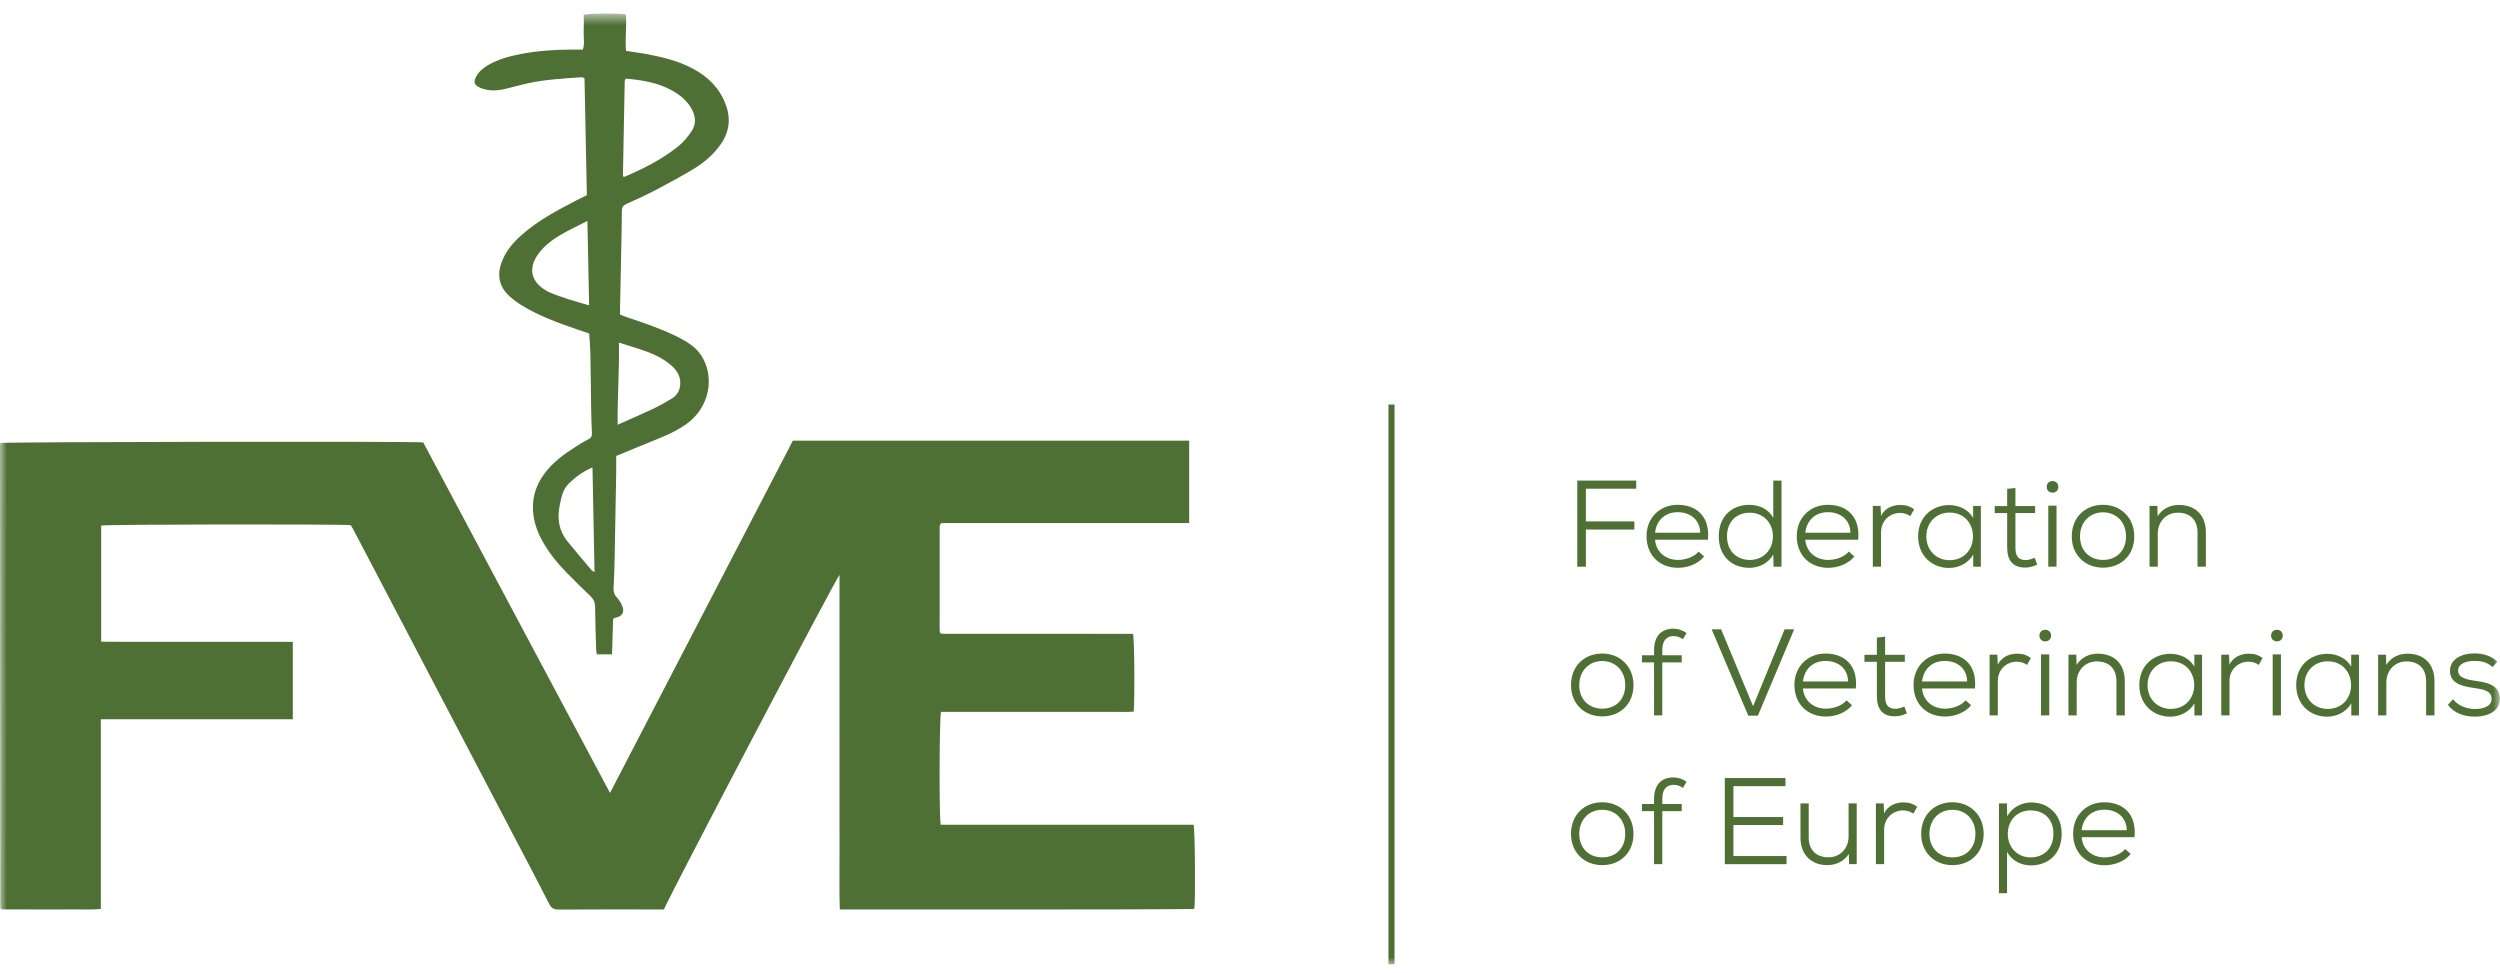 <?xml version="1.0" encoding="UTF-8"?>
<svg xmlns="http://www.w3.org/2000/svg" xmlns:xlink="http://www.w3.org/1999/xlink" height="72" viewBox="0 0 185 72" width="185">
  <mask id="a" fill="#fff">
    <path d="m0 71h184.986v-70.358h-184.986z" fill="#fff" fill-rule="evenodd"></path>
  </mask>
  <g fill="#4e7034" fill-rule="evenodd">
    <path d="m116.719 41.936v-6.373h4.361v.601h-3.724v2.421h3.587v.602h-3.587v2.749z"></path>
    <g transform="translate(0 .358)">
      <path d="m125.814 39.065c-.018-.983-.756-1.521-1.657-1.521s-1.566.547-1.684 1.521zm-3.341.519c.082.937.81 1.493 1.702 1.493.546 0 1.202-.218 1.52-.619l.41.364c-.446.555-1.22.838-1.93.838-1.338 0-2.331-.902-2.331-2.34 0-1.348.966-2.322 2.304-2.322s2.412.81 2.239 2.586z"></path>
      <path d="m127.799 39.33c0 1.129.756 1.748 1.693 1.748.965 0 1.703-.71 1.703-1.757 0-1.029-.747-1.739-1.703-1.739-.937 0-1.693.601-1.693 1.748zm4.033-4.124v6.373h-.592l-.018-.902c-.364.647-1.056.984-1.766.984-1.275 0-2.267-.838-2.267-2.331 0-1.502.992-2.331 2.267-2.331.701 0 1.429.31 1.766.974v-2.767z"></path>
      <path d="m136.931 39.065c-.018-.983-.756-1.521-1.657-1.521s-1.566.547-1.684 1.521zm-3.341.519c.082.937.81 1.493 1.702 1.493.546 0 1.202-.218 1.52-.619l.41.364c-.446.555-1.22.838-1.93.838-1.338 0-2.331-.902-2.331-2.34 0-1.348.966-2.322 2.304-2.322s2.412.81 2.239 2.586z"></path>
      <path d="m139.162 37.081.036.737c.292-.601.893-.81 1.43-.81.41 0 .692.091 1.019.319l-.282.51c-.227-.155-.482-.237-.774-.237-.774.009-1.393.601-1.393 1.42v2.558h-.609v-4.497z"></path>
      <path d="m142.55 39.33c0 1.065.765 1.766 1.712 1.766 2.321 0 2.321-3.523 0-3.523-.947 0-1.712.701-1.712 1.757zm3.46-2.249h.573v4.498h-.564v-.893c-.392.665-1.111.984-1.785.984-1.275 0-2.294-.911-2.294-2.34 0-1.42 1.029-2.312 2.303-2.312.692 0 1.429.318 1.767.955z"></path>
      <path d="m149.141 35.752v1.338h1.457v.519h-1.457v2.54c0 .565.155.938.765.938.209 0 .437-.073.655-.173l.191.51c-.291.136-.573.218-.864.218-.965.009-1.357-.555-1.357-1.493v-2.54h-.92v-.519h.92v-1.274z"></path>
      <path d="m151.573 41.578h.61v-4.516h-.61zm.746-5.908c0 .573-.865.573-.865 0 0-.574.865-.574.865 0z" mask="url(#a)"></path>
      <path d="m153.921 39.338c0 1.047.71 1.739 1.702 1.739 1.011 0 1.703-.692 1.703-1.739 0-1.038-.701-1.784-1.703-1.784-1.001 0-1.702.746-1.702 1.784m4.015 0c0 1.393-.983 2.312-2.313 2.312-1.311 0-2.312-.919-2.312-2.312s.965-2.34 2.312-2.34c1.311 0 2.313.947 2.313 2.34" mask="url(#a)"></path>
      <path d="m162.616 41.578v-2.522c0-.965-.564-1.475-1.466-1.475-.874.009-1.475.683-1.475 1.548v2.449h-.609v-4.497h.582l.018.755c.373-.573.956-.828 1.566-.828 1.166 0 2.003.692 2.003 2.039v2.531z" mask="url(#a)"></path>
      <path d="m116.864 50.344c0 1.047.71 1.739 1.702 1.739 1.011 0 1.703-.692 1.703-1.739 0-1.038-.701-1.784-1.703-1.784-1.001 0-1.702.746-1.702 1.784m4.015 0c0 1.393-.983 2.312-2.313 2.312-1.311 0-2.312-.919-2.312-2.312s.965-2.34 2.312-2.34c1.311 0 2.313.947 2.313 2.34" mask="url(#a)"></path>
      <path d="m122.4 52.584v-3.924h-.892v-.528h.892v-.373c0-.974.474-1.593 1.439-1.593.355 0 .682.118.965.318l-.264.456c-.246-.146-.428-.228-.692-.228-.519 0-.838.318-.838 1.047v.373h1.438v.528h-1.438v3.924z" mask="url(#a)"></path>
      <path d="m130.084 52.602h-.71l-2.713-6.391h.701l2.367 5.69 2.331-5.69h.71z" mask="url(#a)"></path>
      <path d="m136.758 50.072c-.018-.983-.756-1.52-1.657-1.52s-1.566.546-1.684 1.52zm-3.341.519c.082.938.81 1.493 1.702 1.493.546 0 1.202-.218 1.52-.619l.41.364c-.446.555-1.22.838-1.93.838-1.338 0-2.331-.902-2.331-2.34 0-1.348.966-2.322 2.304-2.322s2.412.811 2.239 2.586z" mask="url(#a)"></path>
      <path d="m139.499 46.758v1.338h1.457v.519h-1.457v2.54c0 .565.155.938.765.938.209 0 .437-.073.655-.173l.191.51c-.291.136-.573.218-.864.218-.965.009-1.357-.555-1.357-1.493v-2.54h-.92v-.519h.92v-1.274z" mask="url(#a)"></path>
      <path d="m145.572 50.072c-.018-.983-.756-1.52-1.657-1.52s-1.566.546-1.684 1.52zm-3.341.519c.082.938.81 1.493 1.702 1.493.546 0 1.202-.218 1.52-.619l.41.364c-.446.555-1.22.838-1.93.838-1.338 0-2.331-.902-2.331-2.34 0-1.348.966-2.322 2.304-2.322s2.412.811 2.239 2.586z" mask="url(#a)"></path>
      <path d="m147.803 48.087.036.737c.292-.601.893-.81 1.43-.81.41 0 .692.091 1.019.319l-.282.51c-.227-.155-.482-.237-.774-.237-.774.009-1.393.601-1.393 1.42v2.558h-.609v-4.497z" mask="url(#a)"></path>
      <path d="m151.035 52.584h.61v-4.516h-.61zm.746-5.908c0 .573-.864.573-.864 0 0-.574.864-.574.864 0z" mask="url(#a)"></path>
      <path d="m156.616 52.584v-2.522c0-.965-.564-1.475-1.466-1.475-.874.009-1.475.683-1.475 1.548v2.449h-.609v-4.497h.582l.018.755c.373-.573.956-.828 1.566-.828 1.166 0 2.003.692 2.003 2.039v2.531z" mask="url(#a)"></path>
      <path d="m158.92 50.336c0 1.065.765 1.766 1.712 1.766 2.321 0 2.321-3.523 0-3.523-.947 0-1.712.701-1.712 1.757zm3.46-2.249h.573v4.498h-.565v-.893c-.391.665-1.11.984-1.784.984-1.275 0-2.294-.911-2.294-2.34 0-1.42 1.029-2.312 2.303-2.312.692 0 1.429.318 1.767.955z" mask="url(#a)"></path>
      <path d="m164.947 48.087.036.737c.292-.601.893-.81 1.43-.81.41 0 .692.091 1.019.319l-.282.51c-.227-.155-.482-.237-.774-.237-.774.009-1.393.601-1.393 1.42v2.558h-.609v-4.497z" mask="url(#a)"></path>
      <path d="m168.179 52.584h.61v-4.516h-.61zm.747-5.908c0 .573-.865.573-.865 0 0-.574.865-.574.865 0z" mask="url(#a)"></path>
      <path d="m170.528 50.336c0 1.065.765 1.766 1.712 1.766 2.321 0 2.321-3.523 0-3.523-.947 0-1.712.701-1.712 1.757zm3.46-2.249h.573v4.498h-.564v-.893c-.392.665-1.111.984-1.785.984-1.275 0-2.294-.911-2.294-2.34 0-1.42 1.029-2.312 2.303-2.312.692 0 1.429.318 1.767.955z" mask="url(#a)"></path>
      <path d="m179.532 52.584v-2.522c0-.965-.564-1.475-1.466-1.475-.874.009-1.475.683-1.475 1.548v2.449h-.609v-4.497h.582l.018.755c.373-.573.956-.828 1.566-.828 1.166 0 2.003.692 2.003 2.039v2.531z" mask="url(#a)"></path>
      <path d="m184.449 49.006c-.419-.382-.847-.455-1.329-.455-.656-.009-1.238.227-1.22.728.009.528.665.656 1.229.738.81.118 1.857.254 1.857 1.347-.018.947-.938 1.311-1.848 1.311-.774 0-1.538-.255-1.994-.874l.382-.419c.383.519 1.047.719 1.621.729.51 0 1.229-.146 1.229-.756 0-.592-.583-.701-1.302-.801-.865-.128-1.766-.328-1.775-1.257 0-.919.928-1.311 1.812-1.302.673 0 1.229.182 1.693.61z" mask="url(#a)"></path>
      <path d="m116.864 61.35c0 1.047.71 1.739 1.702 1.739 1.011 0 1.703-.692 1.703-1.739 0-1.038-.701-1.784-1.703-1.784-1.001 0-1.702.746-1.702 1.784m4.015 0c0 1.393-.983 2.312-2.313 2.312-1.311 0-2.312-.919-2.312-2.312s.965-2.34 2.312-2.34c1.311 0 2.313.947 2.313 2.34" mask="url(#a)"></path>
      <path d="m122.4 63.59v-3.924h-.892v-.528h.892v-.373c0-.974.474-1.593 1.439-1.593.355 0 .682.118.965.318l-.264.456c-.246-.146-.428-.228-.692-.228-.519 0-.838.318-.838 1.047v.373h1.438v.528h-1.438v3.924z" mask="url(#a)"></path>
      <path d="m132.206 63.59h-4.57v-6.373h4.488v.601h-3.851v2.285h3.678v.592h-3.678v2.294h3.933z" mask="url(#a)"></path>
      <path d="m133.845 59.093v2.522c0 .938.564 1.475 1.475 1.465.865 0 1.475-.673 1.475-1.538v-2.449h.601v4.497h-.565l-.018-.755c-.373.573-.965.819-1.593.828-1.165 0-1.985-.755-1.985-2.039v-2.531z" mask="url(#a)"></path>
      <path d="m139.389 59.093.036.737c.292-.601.893-.81 1.43-.81.41 0 .692.091 1.019.319l-.282.51c-.227-.155-.482-.237-.774-.237-.774.009-1.393.601-1.393 1.42v2.558h-.609v-4.497z" mask="url(#a)"></path>
      <path d="m142.777 61.35c0 1.047.71 1.739 1.702 1.739 1.011 0 1.703-.692 1.703-1.739 0-1.038-.701-1.784-1.703-1.784-1.001 0-1.702.746-1.702 1.784m4.015 0c0 1.393-.983 2.312-2.313 2.312-1.311 0-2.312-.919-2.312-2.312s.965-2.34 2.312-2.34c1.311 0 2.313.947 2.313 2.34" mask="url(#a)"></path>
      <path d="m151.954 61.342c0-1.12-.728-1.73-1.693-1.73-.993 0-1.685.738-1.685 1.739 0 1.002.72 1.739 1.685 1.739.946 0 1.693-.619 1.693-1.748zm-4.033 4.397v-6.646h.592l.018.956c.346-.637 1.038-1.029 1.821-1.029 1.265.037 2.212.911 2.212 2.322 0 1.466-.965 2.34-2.276 2.34-.692 0-1.402-.319-1.766-1.002v3.059z" mask="url(#a)"></path>
      <path d="m157.381 61.078c-.019-.983-.756-1.52-1.657-1.52s-1.566.546-1.684 1.52zm-3.341.519c.082.938.81 1.493 1.702 1.493.546 0 1.202-.218 1.52-.619l.41.364c-.446.555-1.22.838-1.93.838-1.338 0-2.331-.902-2.331-2.34 0-1.348.966-2.322 2.304-2.322s2.412.811 2.239 2.586z" mask="url(#a)"></path>
      <path d="m21.668 47.138v5.732h-14.207v14.037c-.661.062-1.273.025-1.883.032-.617.006-1.234.003-1.851.003-.6 0-1.2-.001-1.801-.002-.615 0-1.23 0-1.817 0-.042-.046-.054-.057-.064-.071-.009-.013-.022-.028-.022-.042-.009-11.371-.017-22.743-.023-34.115 0-.097.013-.195.02-.287.352-.089 30.556-.133 31.299-.045 4.587 8.607 9.176 17.241 13.822 25.939 4.538-8.743 9.031-17.398 13.529-26.065h29.329v6.093h-18.335c-.051.058-.063.07-.073.083s-.023.026-.026.041c-.012.049-.029.098-.029.146-.002 2.552-.003 5.103-.002 7.654 0 .065.018.13.026.18.022.027.031.041.044.052.012.01.027.02.042.023.049.008.098.019.147.019 4.685.001 9.371.001 14.05.001.104.372.142 4.69.051 5.756-.465.038-.943.015-1.419.019-.467.004-.934.001-1.401.001-.483 0-.967 0-1.45 0-.467 0-.934 0-1.401 0-.484 0-.967 0-1.451 0-.483 0-.967 0-1.451 0-.466 0-.933 0-1.4 0-.484 0-.967 0-1.451 0h-1.401-1.432c-.127.398-.148 7.829-.023 8.352h18.709c.109.399.148 5.262.063 6.173-.014.015-.024.029-.037.039-.012.011-.026.026-.04.026-2.283.011-4.567.027-6.851.028-6.418.004-12.835.002-19.312.002-.049-1.393-.015-2.753-.021-4.111-.006-1.384-.001-2.768-.001-4.152 0-1.367 0-2.734 0-4.102 0-1.367-.001-2.735-.001-4.102 0-1.384 0-2.768 0-4.152.001-1.364.001-2.729.001-4.14-.308.337-12.843 24.243-12.992 24.758-.254 0-.518 0-.783 0-2.334.001-4.669-.006-7.003.009-.367.003-.553-.111-.724-.449-.879-1.738-1.794-3.458-2.697-5.184-1.127-2.153-2.255-4.307-3.382-6.46-1.83-3.495-3.659-6.989-5.489-10.484-.981-1.872-1.962-3.745-2.944-5.617-.046-.087-.102-.17-.15-.25-.92-.089-18.053-.067-18.472.029v8.592c.679.004 1.34.009 2.001.011.684.002 1.368 0 2.051 0h2.001 2.051 2.001 2.051z" mask="url(#a)"></path>
      <path d="m43.844 34.232c-.728.31-1.267.721-1.758 1.199-.443.431-.542 1.009-.662 1.582-.205.979-.077 1.888.562 2.681.584.724 1.191 1.43 1.79 2.141.038.045.101.068.22.146-.051-2.603-.101-5.138-.152-7.749m-.375-18.242c-.738.381-1.401.686-2.026 1.055-.631.374-1.212.824-1.644 1.436-.699.994-.511 1.959.512 2.6.112.071.228.14.349.192.933.399 1.909.664 2.934.966-.042-2.069-.082-4.092-.125-6.249m2.332 9c.039 2.076-.122 4.043-.095 6.084.923-.413 1.777-.78 2.616-1.177.48-.228.947-.488 1.4-.766.446-.275.642-.7.617-1.23-.027-.565-.348-.957-.754-1.294-1.071-.888-2.407-1.151-3.784-1.617m.295-12.29c.094.015.114.024.127.019 1.411-.598 2.771-1.293 3.972-2.252.382-.306.71-.705.983-1.115.311-.465.323-.983.069-1.517-.325-.683-.871-1.131-1.497-1.485-1.061-.599-2.238-.783-3.443-.891-.033.081-.077.14-.078.199-.046 2.342-.089 4.684-.133 7.042m-2.493 11.622c-.293-.1-.59-.198-.885-.3-1.417-.489-2.827-.995-4.111-1.787-.31-.191-.608-.41-.88-.653-.767-.682-.965-1.52-.622-2.487.292-.824.828-1.472 1.471-2.044 1.22-1.085 2.648-1.841 4.084-2.584.236-.122.475-.237.768-.383-.058-2.878-.116-5.769-.174-8.644-.093-.045-.137-.085-.179-.083-1.361.091-2.725.163-4.062.459-.617.136-1.223.322-1.841.451-.459.097-.927.092-1.384-.043-.095-.029-.192-.058-.281-.1-.407-.193-.488-.401-.276-.797.209-.391.538-.672.924-.889.75-.421 1.567-.644 2.403-.804 1.247-.238 2.508-.32 3.775-.324.264-.001.527 0 .799 0 .155-.477.041-.909.061-1.333.019-.413.004-.828.004-1.245.377-.101 2.407-.127 3.115-.027.081.875-.068 1.769.012 2.702.493.075.983.139 1.468.227 1.198.219 2.376.503 3.464 1.079 1.128.597 1.986 1.431 2.444 2.653.409 1.091.265 2.085-.414 3.019-.519.713-1.174 1.282-1.918 1.732-.939.567-1.906 1.09-2.877 1.601-.692.364-1.406.687-2.119 1.007-.247.11-.356.251-.355.526.001.8-.02 1.6-.036 2.401-.031 1.598-.065 3.197-.097 4.796-.003.148-.001.296-.001.467.202.079.382.159.567.221 1.232.412 2.463.825 3.628 1.403.415.207.832.433 1.191.722 1.057.847 1.448 2.388.994 3.773-.279.85-.805 1.524-1.54 2.035-1.009.701-2.17 1.083-3.288 1.554-.596.251-1.196.493-1.834.756 0 .418.005.815-.001 1.212-.037 2.116-.073 4.232-.116 6.348-.015.733-.042 1.465-.078 2.197-.014.282.046.511.248.724.156.165.283.372.374.582.219.505.037.809-.516.919-.03.006-.058.029-.141.072-.026.846-.053 1.722-.081 2.627h-1.119c-.021-.114-.051-.207-.054-.302-.031-1.065-.071-2.131-.078-3.197-.002-.347-.116-.591-.365-.825-.606-.572-1.196-1.161-1.779-1.757-.677-.693-1.279-1.445-1.755-2.295-.423-.755-.685-1.564-.703-2.423-.02-.939.277-1.8.843-2.561.618-.832 1.431-1.437 2.292-1.985.309-.197.62-.395.949-.553.216-.104.291-.231.28-.463-.029-.615-.045-1.231-.055-1.847-.022-1.35-.031-2.701-.058-4.051-.009-.48-.054-.96-.085-1.479" mask="url(#a)"></path>
      <path d="m102.746 71h.45v-41.423h-.45z" mask="url(#a)"></path>
    </g>
  </g>
</svg>
